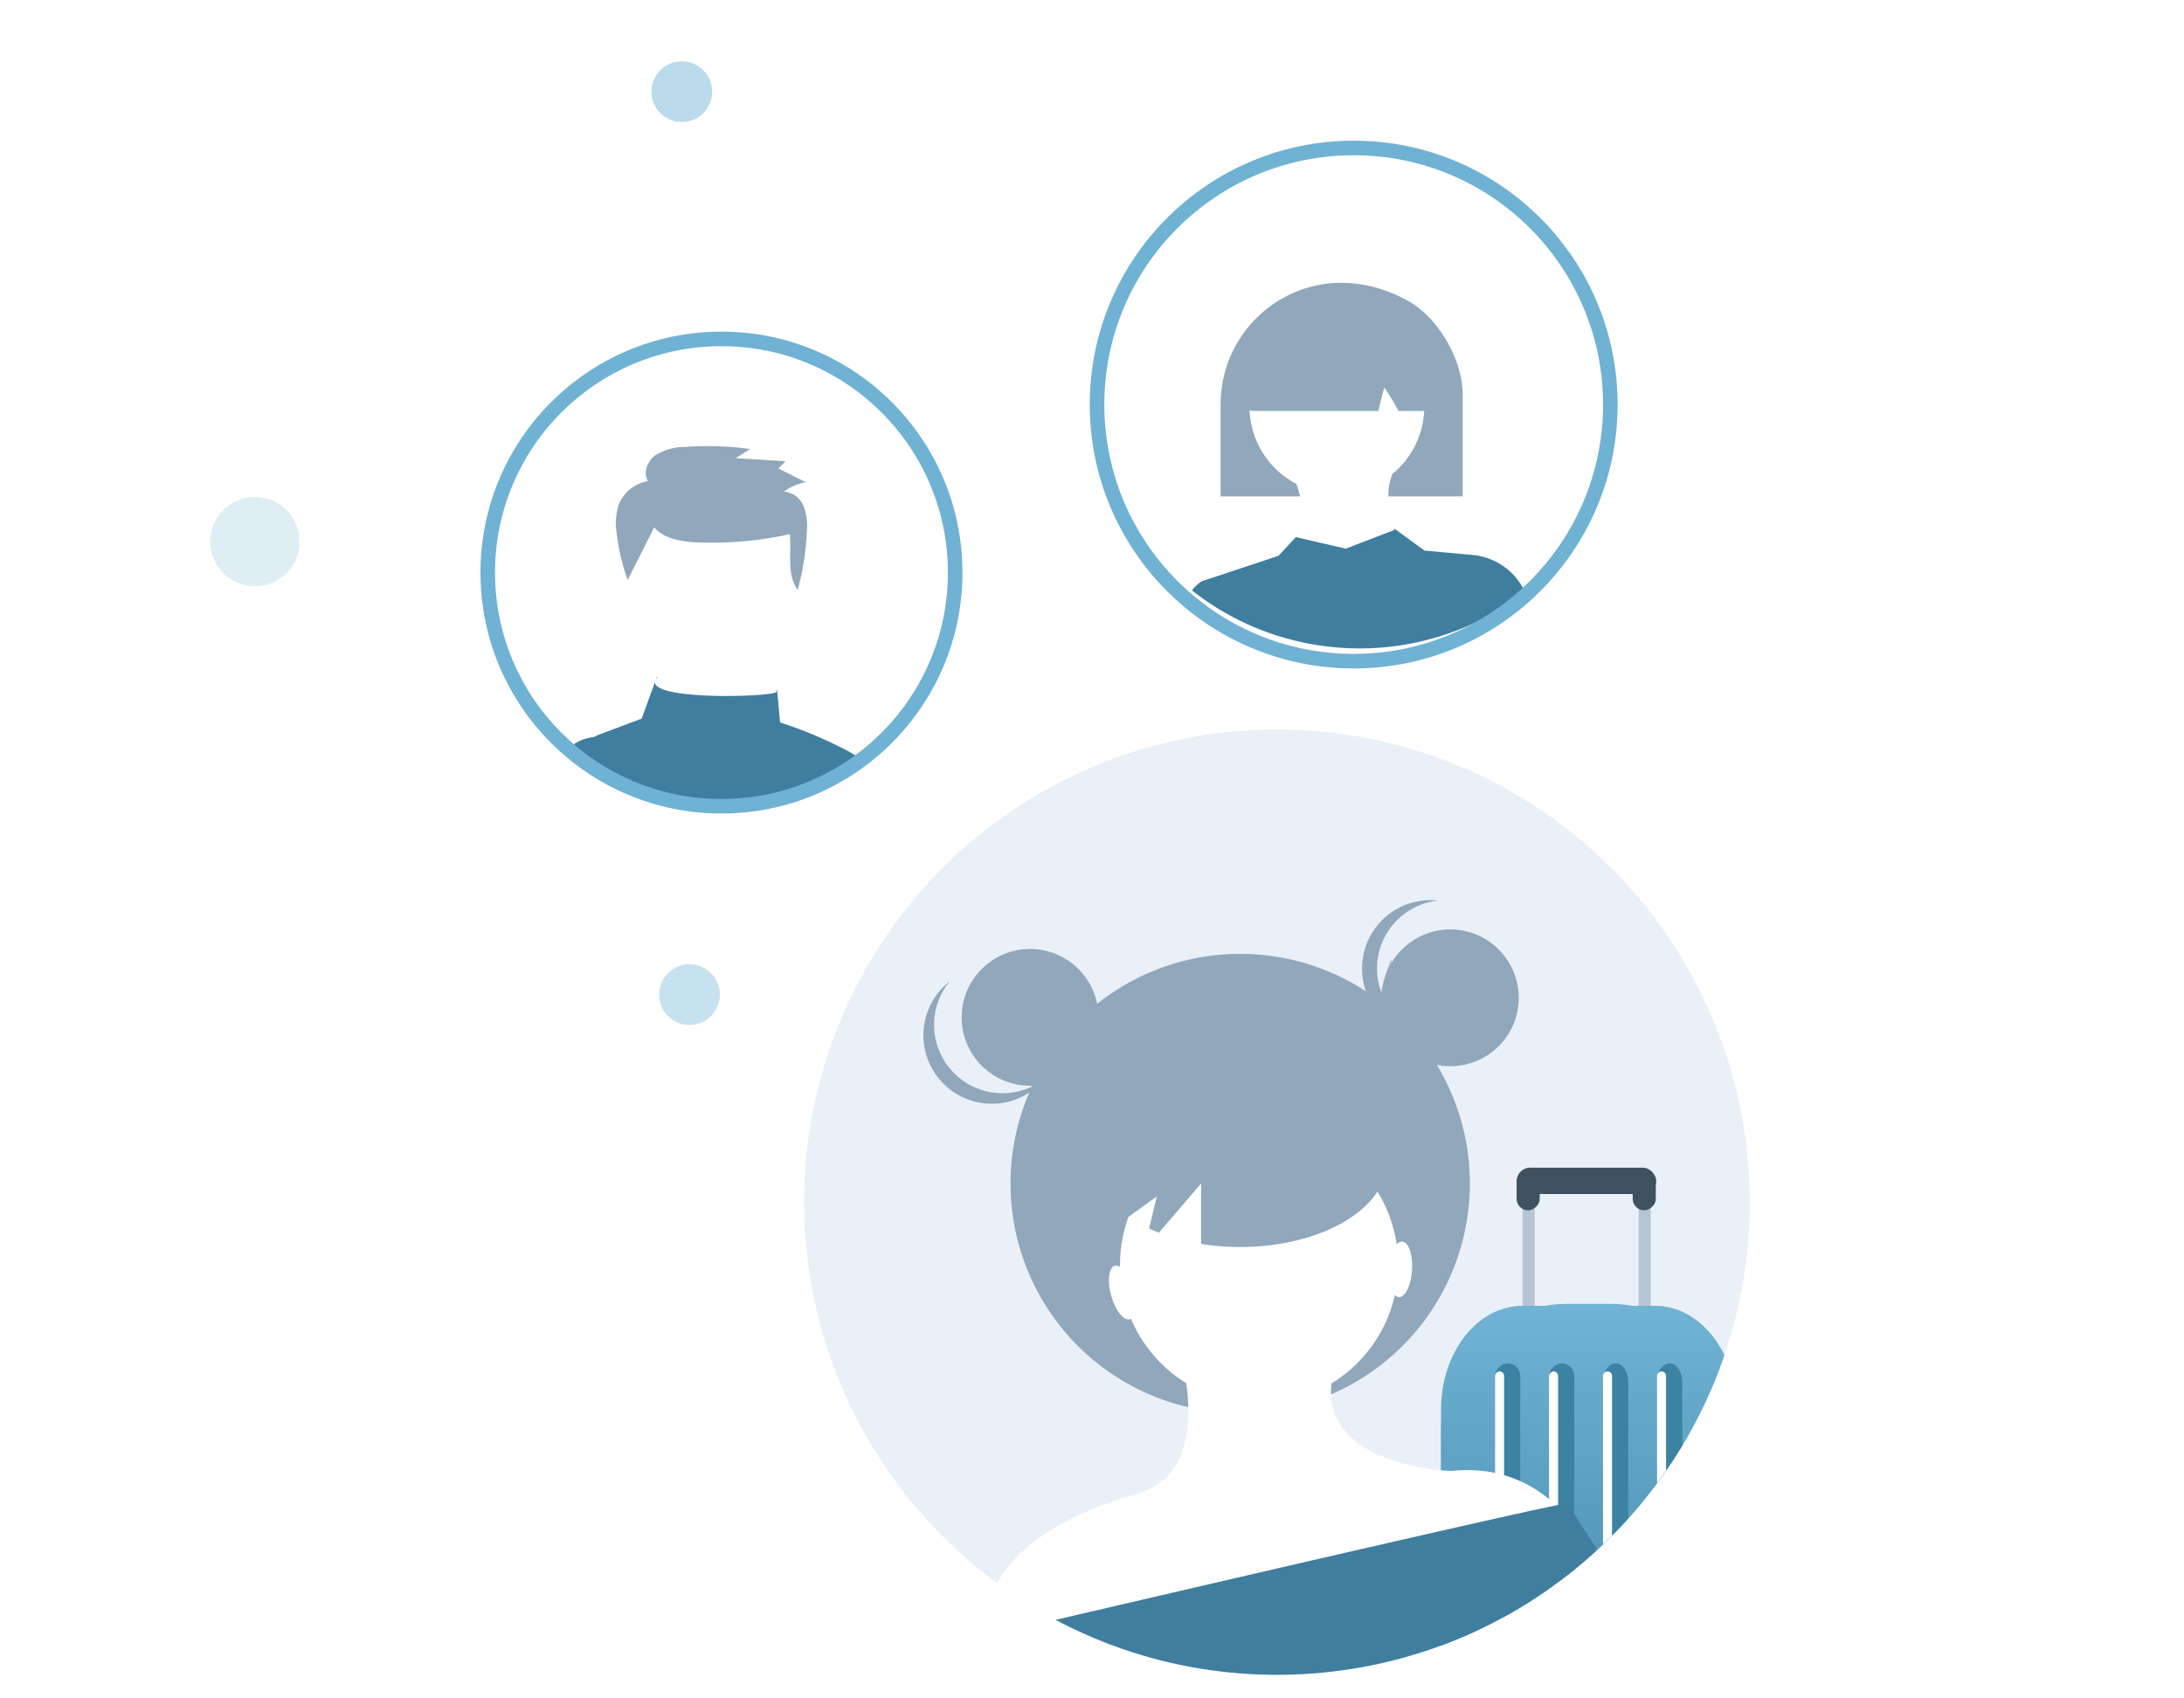 <svg xmlns="http://www.w3.org/2000/svg" xmlns:xlink="http://www.w3.org/1999/xlink" width="450" height="350" viewBox="0 0 450 350">
  <defs>
    <clipPath id="clip-path">
      <rect id="Rechteck_5039" data-name="Rechteck 5039" width="450" height="350" transform="translate(328 1901)" fill="#fff" stroke="#707070" stroke-width="1"/>
    </clipPath>
    <filter id="Pfad_12073" x="95.999" y="65.341" width="105.307" height="105.307" filterUnits="userSpaceOnUse">
      <feOffset dx="1" dy="1" input="SourceAlpha"/>
      <feGaussianBlur stdDeviation="1" result="blur"/>
      <feFlood flood-color="#3c83a3" flood-opacity="0.6"/>
      <feComposite operator="in" in2="blur"/>
      <feComposite in="SourceGraphic"/>
    </filter>
    <filter id="Ellipse_485" x="221.539" y="25.992" width="114.759" height="114.759" filterUnits="userSpaceOnUse">
      <feOffset dx="1" dy="1" input="SourceAlpha"/>
      <feGaussianBlur stdDeviation="1" result="blur-2"/>
      <feFlood flood-color="#3c83a3" flood-opacity="0.6"/>
      <feComposite operator="in" in2="blur-2"/>
      <feComposite in="SourceGraphic"/>
    </filter>
    <clipPath id="clip-path-2">
      <path id="Pfad_15278" data-name="Pfad 15278" d="M456.808,209.4a97.147,97.147,0,0,1-7.075,36.512c-.011.026-.02.049-.032.075v0a96.973,96.973,0,0,1-12.331,21.8q-1.457,1.945-3.006,3.81c-.378.455-.761.908-1.144,1.354q-2.961,3.437-6.23,6.585-.761.735-1.539,1.452c-.121.112-.242.222-.363.334a97.366,97.366,0,0,1-7.968,6.542q-2.788,2.062-5.723,3.916-.644.411-1.3.807-1.133.692-2.285,1.352-1.5.864-3.046,1.674c-.415.222-.833.435-1.251.648-.611.314-1.225.617-1.844.914-.107.052-.213.1-.32.153-.4.2-.813.386-1.222.576a96.506,96.506,0,0,1-16.559,5.876l-.092.023c-.372.1-.746.187-1.121.277-.279.069-.562.135-.844.2a.725.725,0,0,1-.107.026c-.579.135-1.158.265-1.743.383-.329.069-.657.138-.986.2-.2.043-.4.081-.6.118l-.749.144c-.138.029-.276.052-.418.075-.317.058-.634.115-.948.17-.536.092-1.078.182-1.617.262-.392.06-.781.118-1.173.173-.461.066-.922.127-1.386.184-.127.02-.254.035-.38.049l-.493.061c-.331.04-.663.078-1,.112-.173.02-.343.038-.516.055q-.493.052-.986.1c-.424.04-.847.075-1.274.11-.519.04-1.035.078-1.556.109-.334.02-.668.04-1.006.058-.859.046-1.718.078-2.582.1-.429.011-.862.02-1.294.026H360.7c-.429.006-.862.009-1.294.009a97.739,97.739,0,0,1-13.1-.876q-4.777-.64-9.4-1.735c-.124-.029-.248-.058-.369-.089-.311-.072-.62-.15-.928-.228-.274-.069-.545-.141-.818-.213a96.643,96.643,0,0,1-20.345-7.836l-.1-.052c-.187-.1-.372-.193-.556-.294q-.609-.32-1.213-.651-3.437-1.889-6.7-4.04-.839-.549-1.66-1.115c-.176-.121-.349-.242-.522-.363s-.363-.254-.542-.38q-.713-.506-1.418-1.023-2.918-2.144-5.663-4.5a97.907,97.907,0,0,1-17.049-18.977q-2.529-3.683-4.72-7.6a97.412,97.412,0,1,1,182.5-47.431Z" transform="translate(-262 -112)" fill="#eaf0f7"/>
    </clipPath>
    <linearGradient id="linear-gradient" x1="0.5" x2="0.5" y2="1" gradientUnits="objectBoundingBox">
      <stop offset="0" stop-color="#70b3d4"/>
      <stop offset="1" stop-color="#3c83a3"/>
    </linearGradient>
  </defs>
  <g id="Gruppe_maskieren_4129" data-name="Gruppe maskieren 4129" transform="translate(-328 -1901)" clip-path="url(#clip-path)">
    <g id="Gruppe_17624" data-name="Gruppe 17624" transform="translate(-29 -1996)">
      <g id="Gruppe_17571" data-name="Gruppe 17571" transform="translate(384 3894.653)">
        <g id="Gruppe_15210" data-name="Gruppe 15210" transform="matrix(0.574, -0.819, 0.819, 0.574, 0, 134.324)">
          <ellipse id="Ellipse_458" data-name="Ellipse 458" cx="9.205" cy="9.205" rx="9.205" ry="9.205" transform="translate(22.117 0)" fill="#70b3d4" opacity="0.22"/>
          <ellipse id="Ellipse_459" data-name="Ellipse 459" cx="6.26" cy="6.26" rx="6.26" ry="6.26" transform="translate(151.46 21.768)" fill="#70b3d4" opacity="0.48"/>
          <ellipse id="Ellipse_461" data-name="Ellipse 461" cx="6.26" cy="6.26" rx="6.26" ry="6.26" transform="translate(0 129.848)" fill="#70b3d4" opacity="0.39"/>
        </g>
        <g id="Gruppe_17570" data-name="Gruppe 17570" transform="translate(70.999 31.839)">
          <g id="Gruppe_15240" data-name="Gruppe 15240" transform="translate(0 37.849)">
            <g id="Gruppe_15239" data-name="Gruppe 15239" transform="translate(0 0)">
              <g id="Gruppe_15237" data-name="Gruppe 15237">
                <circle id="Ellipse_478" data-name="Ellipse 478" cx="17.831" cy="17.831" r="17.831" transform="translate(30.937 32.183)" fill="#fff"/>
                <path id="Pfad_12061" data-name="Pfad 12061" d="M831.928,428.826c1.846,2.184,4.97,2.8,7.851,3.054a73.942,73.942,0,0,0,20.081-1.64c.408,3.956-.7,8.222,1.626,11.477a53.286,53.286,0,0,0,1.893-12.078,11.563,11.563,0,0,0-.669-5.173,4.758,4.758,0,0,0-4.053-2.988,10.157,10.157,0,0,1,4.531-1.937l-5.662-2.845,1.454-1.493-10.251-.627,2.969-1.886a64.379,64.379,0,0,0-13.487-.426,11.577,11.577,0,0,0-5.965,1.658c-1.693,1.21-2.67,3.616-1.62,5.393a7.829,7.829,0,0,0-5.967,4.735,12.637,12.637,0,0,0-.453,6.076,43.059,43.059,0,0,0,2.258,9.553Z" transform="translate(-795.132 -387.497)" fill="#91a7bb"/>
                <path id="Pfad_12060" data-name="Pfad 12060" d="M868.6,488.785a87.026,87.026,0,0,0-13.882-5.842l-.611-6.753-24.758-2.667-3.146,8.632-8.885,3.334a4.347,4.347,0,0,0-.9.47h-.009a8.776,8.776,0,0,0-4.076,1.409,9.027,9.027,0,0,0-2.179,1.954c1.2.911,2.451,1.756,3.738,2.564l.057.028c.366.226.742.451,1.118.667.677.4,1.371.789,2.067,1.155l.442.225c1.014.526,2.047,1.024,3.109,1.484.216.094.451.188.667.282.018.009.028.009.046.019.5.207,1,.4,1.5.592a49.365,49.365,0,0,0,5.091,1.634,52.353,52.353,0,0,0,13.5,1.766c1.663,0,3.307-.075,4.932-.235A52.139,52.139,0,0,0,857.35,497.3c.009,0,.019-.009.028-.009a51.3,51.3,0,0,0,6.566-2.6c.009-.009.028-.009.038-.019.479-.225.939-.47,1.408-.7l.226-.113c.376-.2.752-.394,1.128-.6.939-.517,1.859-1.061,2.77-1.644.253-.15.5-.31.752-.479.357-.235.714-.479,1.061-.733C870.453,489.828,869.542,489.293,868.6,488.785Z" transform="translate(-791.99 -401.407)" fill="#407ea0"/>
                <g transform="matrix(1, 0, 0, 1, -98, -67.34)" filter="url(#Pfad_12073)">
                  <g id="Pfad_12073-2" data-name="Pfad 12073" transform="translate(98 67.34)" fill="none">
                    <path d="M49.654,0A49.654,49.654,0,1,1,0,49.654,49.654,49.654,0,0,1,49.654,0Z" stroke="none"/>
                    <path d="M 49.654 3 C 43.354 3 37.245 4.233 31.495 6.665 C 25.94 9.015 20.95 12.379 16.665 16.665 C 12.379 20.95 9.015 25.94 6.665 31.495 C 4.233 37.245 3 43.354 3 49.654 C 3 55.953 4.233 62.063 6.665 67.812 C 9.015 73.368 12.379 78.357 16.665 82.643 C 20.95 86.928 25.94 90.293 31.495 92.642 C 37.245 95.074 43.354 96.307 49.654 96.307 C 55.953 96.307 62.063 95.074 67.812 92.642 C 73.368 90.293 78.357 86.928 82.643 82.643 C 86.928 78.357 90.293 73.368 92.642 67.812 C 95.074 62.063 96.307 55.953 96.307 49.654 C 96.307 43.354 95.074 37.245 92.642 31.495 C 90.293 25.94 86.928 20.95 82.643 16.665 C 78.357 12.379 73.368 9.015 67.812 6.665 C 62.063 4.233 55.953 3 49.654 3 M 49.654 0 C 77.077 0 99.307 22.231 99.307 49.654 C 99.307 77.077 77.077 99.307 49.654 99.307 C 22.231 99.307 0 77.077 0 49.654 C 0 22.231 22.231 0 49.654 0 Z" stroke="none" fill="#6fb2d3"/>
                  </g>
                </g>
              </g>
              <path id="Pfad_12078" data-name="Pfad 12078" d="M854.941,2832.108s3.716,3.027-1.1,8.05,23.67,4.2,24.5,3.1-5.917-3.921-1.583-12.248S854.941,2832.108,854.941,2832.108Z" transform="translate(-816.36 -2767.998)" fill="#fff"/>
            </g>
          </g>
          <g id="Gruppe_15238" data-name="Gruppe 15238" transform="translate(127.04)">
            <path id="Pfad_12075" data-name="Pfad 12075" d="M606.789,633.867a18.23,18.23,0,0,0-3.879-2.931c-8.761-4.836-18.334-4.92-26.261-.237a24.721,24.721,0,0,0-5.348,4.247,25.027,25.027,0,0,0-6.956,17.247v19.068h49.874v-21.02C614.219,644.61,611.121,638.09,606.789,633.867Z" transform="translate(-537.881 -598.455)" fill="#91a7bb"/>
            <circle id="Ellipse_486" data-name="Ellipse 486" cx="18.013" cy="18.013" r="18.013" transform="translate(32.403 36.26)" fill="#fff"/>
            <path id="Pfad_12076" data-name="Pfad 12076" d="M607.919,637.164a2.227,2.227,0,0,0-1.262-1.8c-11.271-5.264-22.7-5.127-33.959.413h-.206l-.069.283c-2.219,17.094-1.905,17.469-1.768,17.622a2.224,2.224,0,0,0,.788.574,2.156,2.156,0,0,0,.88.184h25.695l.061-.291a41.937,41.937,0,0,1,1.148-4.53,50.321,50.321,0,0,1,2.823,4.637l.107.184h5a1.762,1.762,0,0,0,.283-.023,2.142,2.142,0,0,0,1.339-.7C608.914,653.577,609.235,653.225,607.919,637.164Z" transform="translate(-539.026 -599.242)" fill="#91a7bb"/>
            <path id="Pfad_12077" data-name="Pfad 12077" d="M853.905,2832.2s5.453,9.5-.33,15.532,18.713,9.584,23.959,5.041-8.262-10.493-1.652-22.142S853.905,2832.2,853.905,2832.2Z" transform="translate(-813.002 -2764.613)" fill="#fff"/>
            <path id="Pfad_12074" data-name="Pfad 12074" d="M614.923,694.774l-9.91-.9-5.93-4.331a.032.032,0,0,0-.007-.023l-.015.007-.237-.176-.031.275-10.009,3.849L578.5,691.1l-3.558,3.849-15.847,5.257a8.053,8.053,0,0,0-1.982,1.874v.01c.665.521,1.349,1.034,2.042,1.52a52.528,52.528,0,0,0,4.89,3.137,55.094,55.094,0,0,0,13.054,5.364q.62.172,1.24.321c.719.176,1.446.344,2.173.482q2.2.459,4.461.719a54.711,54.711,0,0,0,6.665.4q2.284,0,4.522-.176a55.773,55.773,0,0,0,7.789-1.186c.092-.023.184-.038.276-.069a55.1,55.1,0,0,0,11.386-3.964c.558-.268,1.117-.543,1.668-.826q2.032-1.045,3.948-2.25c.964-.6,1.906-1.232,2.823-1.89.567-.406,1.125-.819,1.676-1.247l-.059-.127A13.183,13.183,0,0,0,614.923,694.774Z" transform="translate(-536.548 -609.903)" fill="#407ea0"/>
            <g transform="matrix(1, 0, 0, 1, -225.04, -29.49)" filter="url(#Ellipse_485)">
              <circle id="Ellipse_485-2" data-name="Ellipse 485" cx="52.88" cy="52.88" r="52.88" transform="translate(225.04 29.49)" fill="none" stroke="#6fb2d3" stroke-width="3"/>
            </g>
          </g>
          <g id="Gruppe_15215" data-name="Gruppe 15215" transform="translate(67.714 120.843)">
            <g id="Gruppe_8636" data-name="Gruppe 8636" transform="translate(0)">
              <g id="Gruppe_8447" data-name="Gruppe 8447" transform="translate(0)">
                <path id="Pfad_5857" data-name="Pfad 5857" d="M456.808,209.4a97.147,97.147,0,0,1-7.075,36.512c-.011.026-.02.049-.032.075v0a96.973,96.973,0,0,1-12.331,21.8q-1.457,1.945-3.006,3.81c-.378.455-.761.908-1.144,1.354q-2.961,3.437-6.23,6.585-.761.735-1.539,1.452c-.121.112-.242.222-.363.334a97.366,97.366,0,0,1-7.968,6.542q-2.788,2.062-5.723,3.916-.644.411-1.3.807-1.133.692-2.285,1.352-1.5.864-3.046,1.674c-.415.222-.833.435-1.251.648-.611.314-1.225.617-1.844.914-.107.052-.213.1-.32.153-.4.2-.813.386-1.222.576a96.506,96.506,0,0,1-16.559,5.876l-.092.023c-.372.1-.746.187-1.121.277-.279.069-.562.135-.844.2a.725.725,0,0,1-.107.026c-.579.135-1.158.265-1.743.383-.329.069-.657.138-.986.2-.2.043-.4.081-.6.118l-.749.144c-.138.029-.276.052-.418.075-.317.058-.634.115-.948.17-.536.092-1.078.182-1.617.262-.392.06-.781.118-1.173.173-.461.066-.922.127-1.386.184-.127.02-.254.035-.38.049l-.493.061c-.331.04-.663.078-1,.112-.173.02-.343.038-.516.055q-.493.052-.986.1c-.424.04-.847.075-1.274.11-.519.04-1.035.078-1.556.109-.334.02-.668.04-1.006.058-.859.046-1.718.078-2.582.1-.429.011-.862.02-1.294.026H360.7c-.429.006-.862.009-1.294.009a97.739,97.739,0,0,1-13.1-.876q-4.777-.64-9.4-1.735c-.124-.029-.248-.058-.369-.089-.311-.072-.62-.15-.928-.228-.274-.069-.545-.141-.818-.213a96.643,96.643,0,0,1-20.345-7.836l-.1-.052c-.187-.1-.372-.193-.556-.294q-.609-.32-1.213-.651-3.437-1.889-6.7-4.04-.839-.549-1.66-1.115c-.176-.121-.349-.242-.522-.363s-.363-.254-.542-.38q-.713-.506-1.418-1.023-2.918-2.144-5.663-4.5a97.907,97.907,0,0,1-17.049-18.977q-2.529-3.683-4.72-7.6a97.412,97.412,0,1,1,182.5-47.431Z" transform="translate(-262 -112)" fill="#eaf0f7"/>
                <path id="Pfad_5860" data-name="Pfad 5860" d="M683.69,294.555a38.517,38.517,0,0,1-2.22,19.767,35.1,35.1,0,0,1-6.659-37.566A38.515,38.515,0,0,1,683.69,294.555Z" transform="translate(-553.927 -229.277)" opacity="0.2"/>
                <path id="Pfad_5863" data-name="Pfad 5863" d="M701.96,648.27l.351.182C702.277,648.826,702.193,649.057,701.96,648.27Z" transform="translate(-575.173 -493.729)" fill="#2f2e41"/>
                <path id="Pfad_5864" data-name="Pfad 5864" d="M703.292,647.04c0,.04.009.083.011.124l-.124-.063c0-.037.006-.078.011-.118C703.22,646.478,703.186,645.882,703.292,647.04Z" transform="translate(-576.041 -492.378)" fill="#2f2e41"/>
                <path id="Pfad_5894" data-name="Pfad 5894" d="M47.321,0A47.321,47.321,0,1,1,14.691,13.05,47.321,47.321,0,0,1,47.321,0Z" transform="translate(42.499 46.233)" fill="#91a7bb"/>
                <ellipse id="Ellipse_318" data-name="Ellipse 318" cx="28.658" cy="28.658" rx="28.658" ry="28.658" transform="translate(65.058 81.632)" fill="#fff"/>
                <path id="Pfad_5866" data-name="Pfad 5866" d="M766.656,684.369l-.363.334a97.326,97.326,0,0,1-7.968,6.542q-2.788,2.062-5.724,3.916-.644.411-1.3.807-1.133.692-2.285,1.352-1.5.865-3.046,1.674c-.415.222-.833.435-1.25.648-.611.314-1.225.617-1.844.913-.107.052-.213.1-.32.153L741.34,699.7l14.317-17.5,2.879-3.519s1.15,0,3.787,1.919a37.745,37.745,0,0,1,4.121,3.556C766.512,684.228,766.585,684.3,766.656,684.369Z" transform="translate(-603.205 -515.375)" fill="#d0cde1"/>
                <ellipse id="Ellipse_319" data-name="Ellipse 319" cx="14.096" cy="14.096" rx="14.096" ry="14.096" transform="translate(32.43 45.226)" fill="#91a7bb"/>
                <ellipse id="Ellipse_320" data-name="Ellipse 320" cx="14.096" cy="14.096" rx="14.096" ry="14.096" transform="translate(119.019 41.199)" fill="#91a7bb"/>
                <path id="Pfad_5868" data-name="Pfad 5868" d="M663.994,248.1a14.1,14.1,0,0,1,12.583-14.012,14.1,14.1,0,1,0,0,28.025A14.1,14.1,0,0,1,663.994,248.1Z" transform="translate(-545.982 -198.842)" fill="#91a7bb"/>
                <path id="Pfad_5869" data-name="Pfad 5869" d="M353.482,310.937a14.1,14.1,0,0,1-.817-18.817,14.1,14.1,0,1,0,19.613,20.018A14.1,14.1,0,0,1,353.482,310.937Z" transform="translate(-322.705 -240.213)" fill="#91a7bb"/>
                <path id="Pfad_5870" data-name="Pfad 5870" d="M499.074,359.777c-16.682,0-30.205,7.889-30.205,17.62,0,4.354,2.718,8.333,7.205,11.408l5.815-4.213-1.581,6.6c.656.3,1.326.6,2.025.87l8.687-10.135v12.45a50.706,50.706,0,0,0,8.055.639c16.682,0,30.205-7.889,30.205-17.62S515.756,359.777,499.074,359.777Z" transform="translate(-409.254 -288.373)" fill="#91a7bb"/>
                <path id="Pfad_5871" data-name="Pfad 5871" d="M674.685,303.876s-2.189,10.068,11.491,14.1Z" transform="translate(-555.667 -248.582)" fill="#91a7bb"/>
                <path id="Pfad_5872" data-name="Pfad 5872" d="M444,310.235s5.034,11.256-10.068,16.29Z" transform="translate(-384.384 -253.108)" fill="#91a7bb"/>
                <ellipse id="Ellipse_321" data-name="Ellipse 321" cx="2.388" cy="5.732" rx="2.388" ry="5.732" transform="translate(61.691 111.146) rotate(-15.639)" fill="#fff"/>
                <ellipse id="Ellipse_322" data-name="Ellipse 322" cx="5.732" cy="2.388" rx="5.732" ry="2.388" transform="translate(120.115 116.818) rotate(-86.476)" fill="#fff"/>
              </g>
            </g>
          </g>
        </g>
      </g>
      <g id="Gruppe_maskieren_4125" data-name="Gruppe maskieren 4125" transform="translate(522.713 4047.335)" clip-path="url(#clip-path-2)">
        <g id="Gruppe_17575" data-name="Gruppe 17575" transform="translate(131.202 90.303)">
          <g id="Gruppe_15209" data-name="Gruppe 15209" transform="translate(0 0)">
            <g id="Gruppe_15104" data-name="Gruppe 15104" transform="translate(0 0)">
              <circle id="Ellipse_462" data-name="Ellipse 462" cx="4.172" cy="4.172" r="4.172" transform="translate(7.327 123.217)" fill="#3f505f"/>
              <circle id="Ellipse_463" data-name="Ellipse 463" cx="4.172" cy="4.172" r="4.172" transform="translate(43.931 123.217)" fill="#3f505f"/>
              <g id="Gruppe_15103" data-name="Gruppe 15103" transform="translate(15.576)">
                <g id="Gruppe_15097" data-name="Gruppe 15097" transform="translate(1.212 2.72)" opacity="0.59">
                  <rect id="Rechteck_492" data-name="Rechteck 492" width="34.895" height="2.508" rx="1.254" transform="translate(0 34.895) rotate(-90)" fill="#91a7bb"/>
                </g>
                <g id="Gruppe_15098" data-name="Gruppe 15098" transform="translate(25.132 2.72)" opacity="0.59">
                  <rect id="Rechteck_492-2" data-name="Rechteck 492" width="34.895" height="2.508" rx="1.254" transform="translate(0 34.895) rotate(-90)" fill="#91a7bb"/>
                </g>
                <g id="Gruppe_15102" data-name="Gruppe 15102" transform="translate(0)">
                  <g id="Gruppe_15099" data-name="Gruppe 15099" transform="translate(0.038 5.427) rotate(-90)">
                    <rect id="Rechteck_492-3" data-name="Rechteck 492" width="28.714" height="5.427" rx="2.714" transform="translate(0 28.714) rotate(-90)" fill="#3f505f"/>
                  </g>
                  <g id="Gruppe_15100" data-name="Gruppe 15100" transform="translate(4.759 8.786) rotate(-180)">
                    <rect id="Rechteck_492-4" data-name="Rechteck 492" width="8.376" height="4.759" rx="2.379" transform="translate(0 8.376) rotate(-90)" fill="#3f505f"/>
                  </g>
                  <g id="Gruppe_15101" data-name="Gruppe 15101" transform="translate(28.679 8.786) rotate(-180)">
                    <rect id="Rechteck_492-5" data-name="Rechteck 492" width="8.376" height="4.759" rx="2.379" transform="translate(0 8.376) rotate(-90)" fill="#3f505f"/>
                  </g>
                </g>
              </g>
              <g id="Gruppe_15091" data-name="Gruppe 15091" transform="translate(0 28.065)">
                <path id="Vereinigungsmenge_30" data-name="Vereinigungsmenge 30" d="M18,96A18,18,0,0,1,0,78V26A26,26,0,0,1,26,0h8.883a26,26,0,0,1,26,26V78a18,18,0,0,1-18,18Z" fill="#70b3d4"/>
              </g>
            </g>
          </g>
          <path id="cardBg" d="M16.781,0H44.1C53.37,0,60.883,9.569,60.883,21.373V75.156c0,11.8-7.513,21.373-16.781,21.373H16.781C7.513,96.529,0,86.96,0,75.156V21.373C0,9.569,7.513,0,16.781,0Z" transform="translate(0 28.463)" fill="url(#linear-gradient)"/>
          <g id="Gruppe_17573" data-name="Gruppe 17573" transform="translate(11.126 40.309)">
            <g id="Gruppe_15092" data-name="Gruppe 15092" transform="translate(0 0)">
              <rect id="Rechteck_492-6" data-name="Rechteck 492" width="74.785" height="5.198" rx="2.599" transform="translate(0 74.785) rotate(-90)" fill="#3c83a3"/>
              <rect id="Rechteck_4490" data-name="Rechteck 4490" width="73.116" height="1.86" rx="0.93" transform="translate(0 74.785) rotate(-90)" fill="#fff"/>
            </g>
            <g id="Gruppe_15093" data-name="Gruppe 15093" transform="translate(11.126 0)">
              <rect id="Rechteck_492-7" data-name="Rechteck 492" width="74.785" height="5.198" rx="2.599" transform="translate(0 74.785) rotate(-90)" fill="#3c83a3"/>
              <rect id="Rechteck_4490-2" data-name="Rechteck 4490" width="73.116" height="1.86" rx="0.93" transform="translate(0 74.785) rotate(-90)" fill="#fff"/>
            </g>
            <g id="Gruppe_15094" data-name="Gruppe 15094" transform="translate(22.251 0)">
              <path id="Pfad_12117" data-name="Pfad 12117" d="M3.83,0H70.955c2.115,0,3.83,1.164,3.83,2.6s-1.715,2.6-3.83,2.6H3.83C1.715,5.2,0,4.034,0,2.6S1.715,0,3.83,0Z" transform="translate(0 74.785) rotate(-90)" fill="#3c83a3"/>
              <rect id="Rechteck_4490-3" data-name="Rechteck 4490" width="73.116" height="1.86" rx="0.93" transform="translate(0 74.785) rotate(-90)" fill="#fff"/>
            </g>
            <g id="Gruppe_15095" data-name="Gruppe 15095" transform="translate(33.377 0)">
              <path id="Pfad_12118" data-name="Pfad 12118" d="M3.83,0H70.955c2.115,0,3.83,1.164,3.83,2.6s-1.715,2.6-3.83,2.6H3.83C1.715,5.2,0,4.034,0,2.6S1.715,0,3.83,0Z" transform="translate(0 74.785) rotate(-90)" fill="#3c83a3"/>
              <rect id="Rechteck_4490-4" data-name="Rechteck 4490" width="73.116" height="1.86" rx="0.93" transform="translate(0 74.785) rotate(-90)" fill="#fff"/>
            </g>
          </g>
        </g>
      </g>
      <path id="Pfad_15279" data-name="Pfad 15279" d="M519.312,590.93l-.034.008-6.666,1.6-13.879,3.331-1.893.455-21.106,5.063-1.792.432-51.206,12.288a96.157,96.157,0,0,1-10.129-4.562l-.1-.052c-.187-.1-.372-.193-.556-.294q-.61-.32-1.213-.651-3.437-1.889-6.7-4.04-.839-.549-1.66-1.115c-.176-.121-.349-.242-.521-.363s-.363-.254-.542-.38q-.713-.506-1.418-1.023c4.974-9.04,16.818-15.049,28.662-18.337,8.939-2.484,10.9-10.648,10.735-17.913a42.353,42.353,0,0,0-.421-4.951,48.269,48.269,0,0,0-1.718-7.706l28.659.957,2.957,6.813a15.429,15.429,0,0,0-.078,2.254c.225,5.588,3.674,9.2,7.931,11.533.553.3,1.121.585,1.7.847a44.913,44.913,0,0,0,15.2,3.389,29.252,29.252,0,0,1,7.519.141q.908.138,1.764.331a25.4,25.4,0,0,1,9.253,4.141,26.423,26.423,0,0,1,3,2.487A23.829,23.829,0,0,1,519.312,590.93Z" transform="translate(162.553 3621.621)" fill="#fff"/>
      <g id="Gruppe_maskieren_4126" data-name="Gruppe maskieren 4126" transform="translate(522.713 4047.335)" clip-path="url(#clip-path-2)">
        <path id="Pfad_15280" data-name="Pfad 15280" d="M553.178,674.741a3.285,3.285,0,0,1-.161.53c-2.539,2.32-4.6,5.532-7.372,7.57-2.4.866-2.66,1.858-5.2,2.165a3.206,3.206,0,0,0-1.365,2.881c-.755.461-2.571-.44-3.34,0q-1.5.864-3.046,1.674c-.415.222-.833.435-1.251.649-.611.314-1.225.617-1.844.913-.107.052-.213.1-.32.153-.4.2-.812.386-1.222.576a96.551,96.551,0,0,1-16.559,5.876c-.032.009-.061.014-.092.023-.372.095-.746.187-1.121.276-.28.069-.562.135-.844.2a.739.739,0,0,1-.107.026c-.579.135-1.158.265-1.744.383-.328.069-.657.138-.986.2-.2.043-.4.081-.6.118l-.749.144c-.138.029-.277.052-.418.075-.317.058-.634.115-.948.17-.536.092-1.078.181-1.617.262-.392.061-.781.118-1.173.173-.461.066-.922.127-1.386.184-.127.02-.254.035-.38.049l-.493.061c-.332.04-.663.078-1,.113-.173.02-.343.037-.516.055q-.493.052-.985.1c-.424.04-.847.075-1.274.109-.519.04-1.035.078-1.556.11-.334.02-.669.041-1.006.058-.859.046-1.717.078-2.582.1-.43.012-.862.02-1.294.026h-.009c-.429.006-.862.008-1.294.008a97.739,97.739,0,0,1-13.1-.876q-4.777-.639-9.4-1.735c-.124-.029-.248-.058-.369-.089-.311-.072-.62-.15-.928-.228-.274-.069-.544-.141-.818-.213a96.646,96.646,0,0,1-20.345-7.836l-.1-.052c-.187-.1-.372-.193-.556-.294,15.818-3.686,40.815-9.5,62.506-14.478q.912-.207,1.813-.415c8.011-1.839,15.516-3.55,21.864-4.983l1.931-.432c6.821-1.533,12.118-2.7,14.991-3.28a23.566,23.566,0,0,1,2.346-.412l6,9.294Z" transform="translate(-389.928 -505.944)" fill="#407ea0"/>
      </g>
    </g>
  </g>
</svg>
